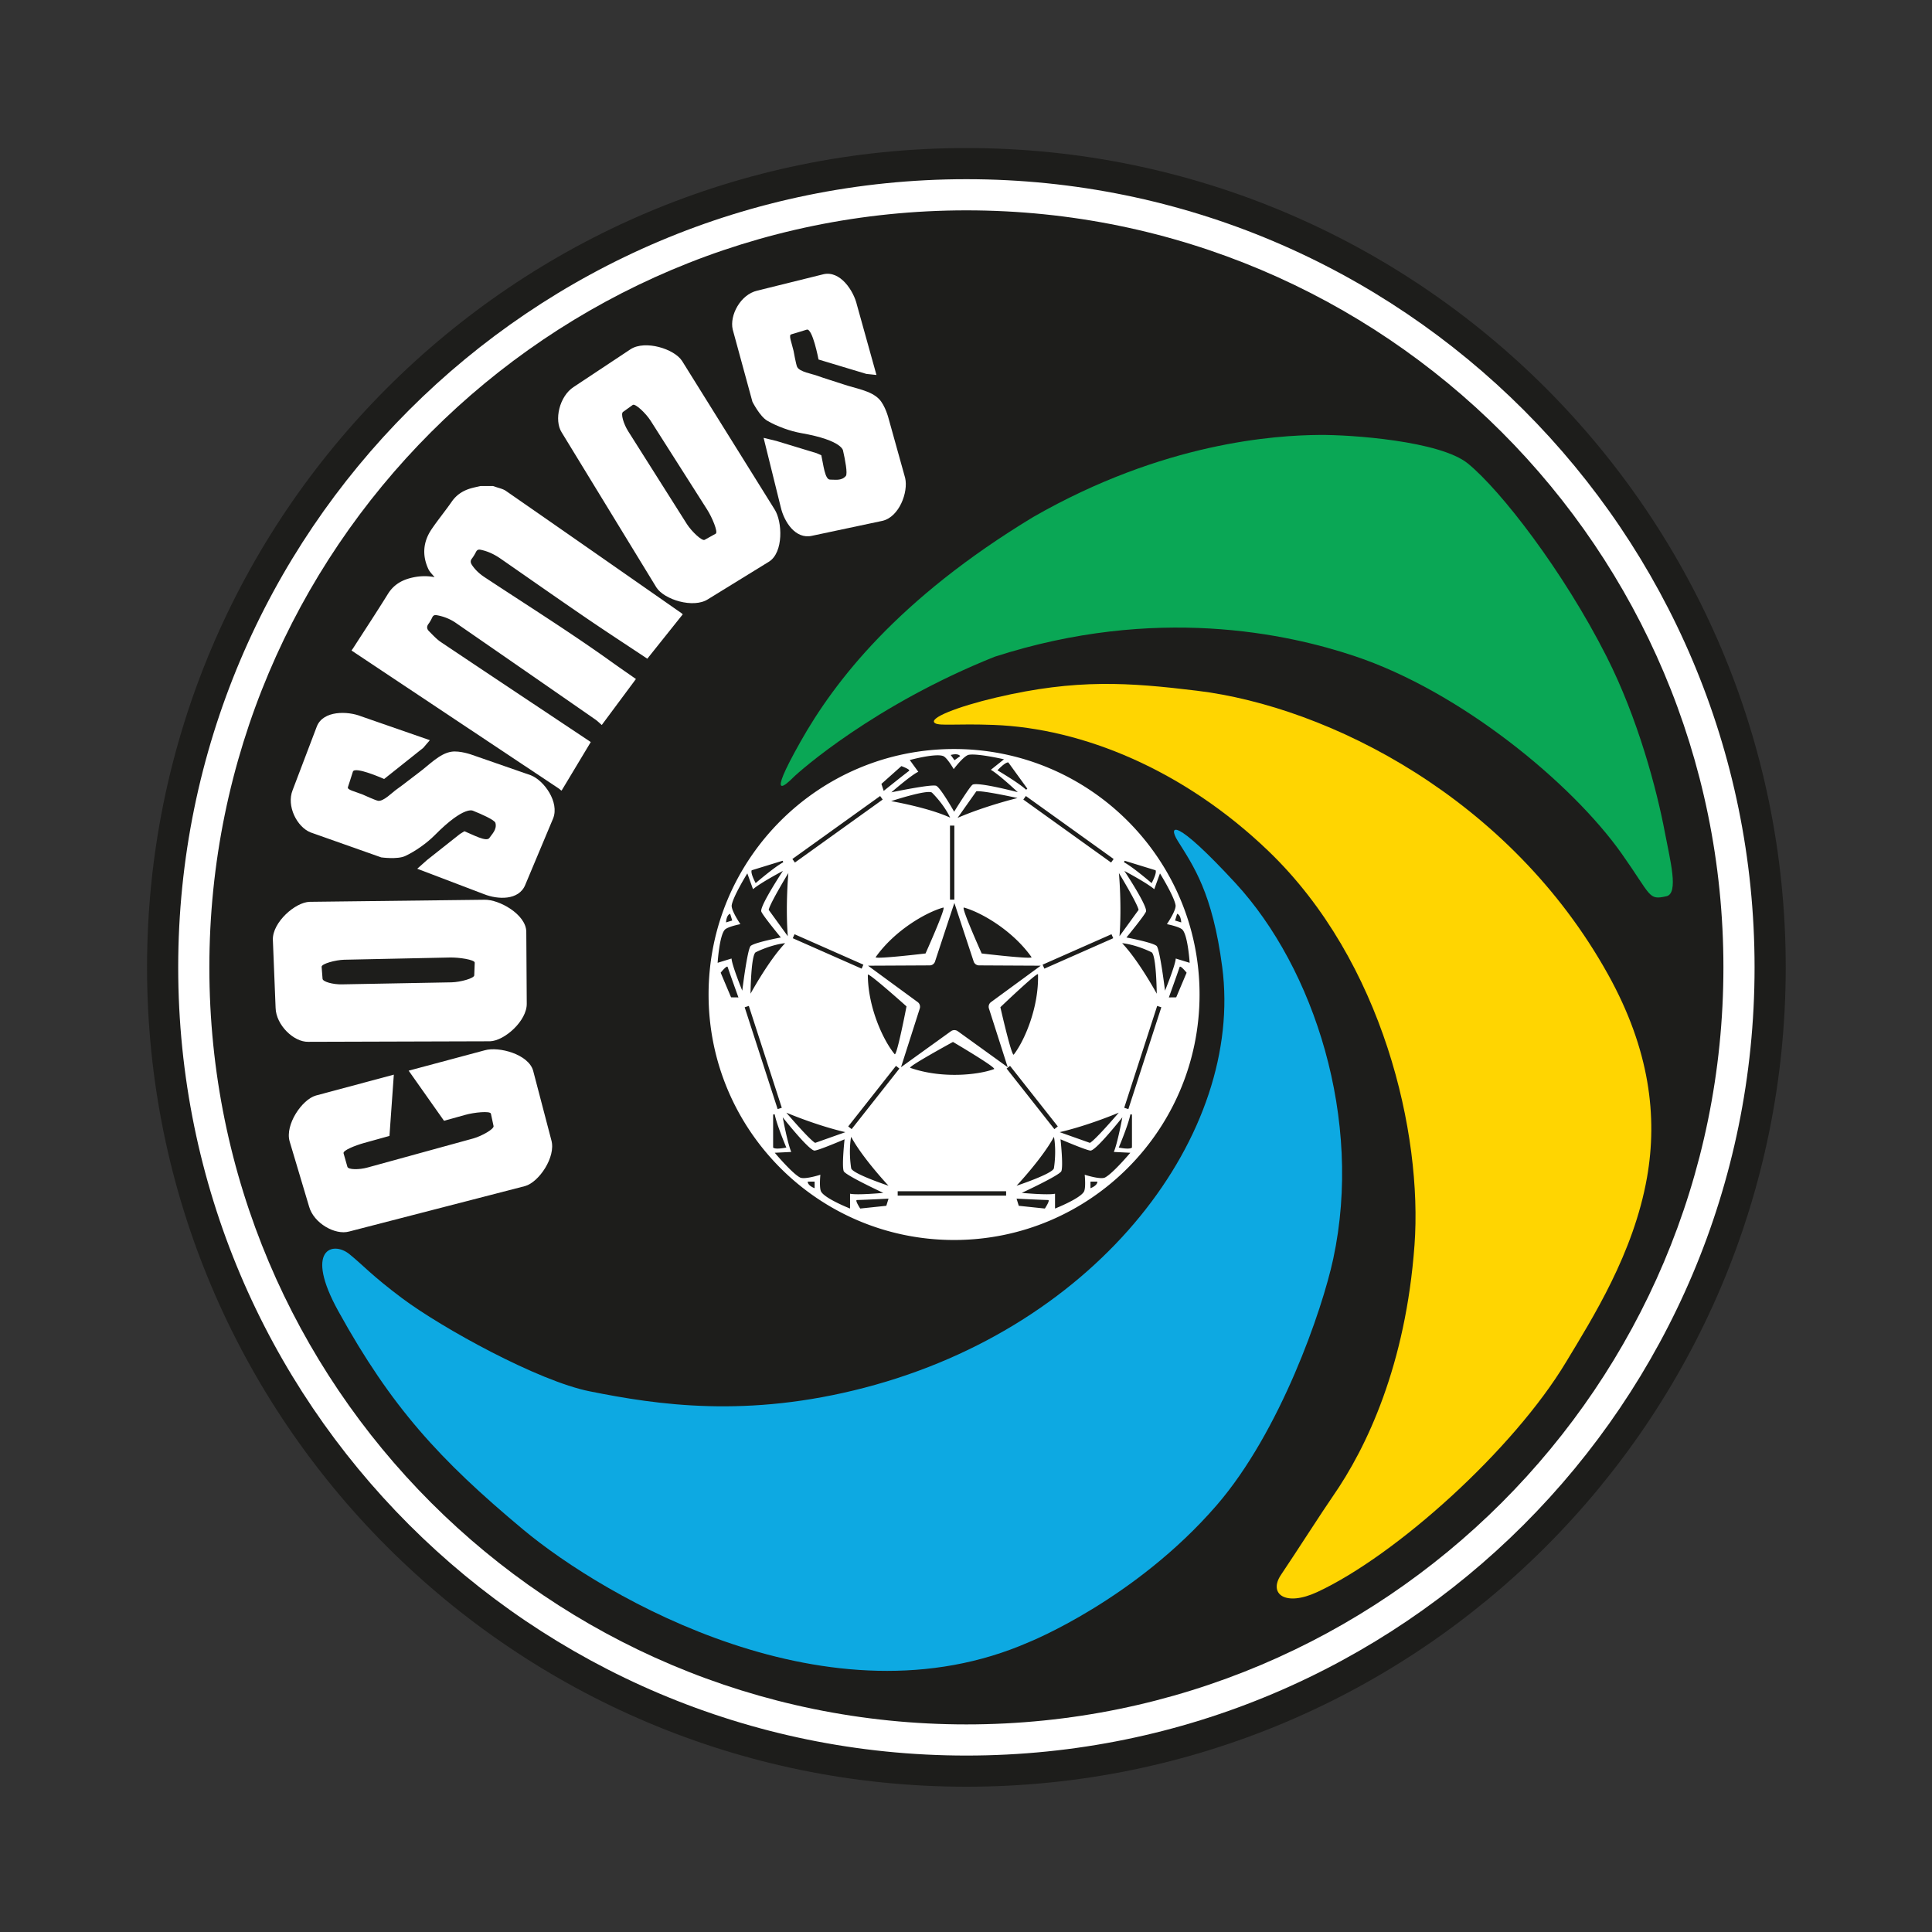 <svg data-type="color" xmlns="http://www.w3.org/2000/svg" viewBox="0 0 1171.653 1171.653" data-bbox="89.053 89.779 994.014 994.014">
    <rect x="0" y="0" width="1171.653" height="1171.653" fill="#333333" stroke="none"/>
    <g>
        <defs>
            <clipPath id="74dd26e4-a7bc-4552-b6eb-a08580c584b4" clipPathUnits="userSpaceOnUse">
                <path d="M-439.546 794.42h878.74V-84.32h-878.74Z"></path>
            </clipPath>
            <clipPath id="3ce013c1-c663-438a-a7c3-078a28168767" clipPathUnits="userSpaceOnUse">
                <path d="M-439.545 75.838h878.74v-878.74h-878.74Z"></path>
            </clipPath>
            <clipPath id="624095bc-761c-49de-83aa-b60af2ef04ce" clipPathUnits="userSpaceOnUse">
                <path d="M-439.545 67.334h878.74v-878.74h-878.74Z"></path>
            </clipPath>
            <clipPath id="5b875c49-69dc-4719-9d41-9b5e5863e4c9" clipPathUnits="userSpaceOnUse">
                <path d="M0 878.74h878.74V0H0Z"></path>
            </clipPath>
            <clipPath id="c46884ae-4f68-47c5-a50e-c983f25212b3" clipPathUnits="userSpaceOnUse">
                <path d="M-469.938 235.157h878.74v-878.74h-878.74Z"></path>
            </clipPath>
            <clipPath id="bb996237-3c4a-4942-b6b3-e941428ef21f" clipPathUnits="userSpaceOnUse">
                <path d="M-544.357 314.155h878.74v-878.74h-878.74Z"></path>
            </clipPath>
            <clipPath id="e0d3fab3-a5a1-4d83-bbcc-4583d068bcb6" clipPathUnits="userSpaceOnUse">
                <path d="M-468.07 746.867h878.74v-878.74h-878.74Z"></path>
            </clipPath>
            <clipPath id="3aed84e8-0262-48a4-8498-09dab3458efd" clipPathUnits="userSpaceOnUse">
                <path d="M-295.888 191.306h878.74v-878.74h-878.74Z"></path>
            </clipPath>
            <clipPath id="286e2557-9463-414f-b5ad-95876651cd36" clipPathUnits="userSpaceOnUse">
                <path d="M-353.147 200.563h878.74v-878.74h-878.74Z"></path>
            </clipPath>
            <clipPath id="b355838d-2134-4544-be87-9a645abce632" clipPathUnits="userSpaceOnUse">
                <path d="M-156.576 436.52h878.74v-878.74h-878.74Z"></path>
            </clipPath>
            <clipPath id="20097f60-f507-485c-bd76-1e49ee7d4339" clipPathUnits="userSpaceOnUse">
                <path d="M-185.873 486.977h878.74v-878.74h-878.74Z"></path>
            </clipPath>
            <clipPath id="b9555b66-1ca8-4e27-90f7-66c1fb64e012" clipPathUnits="userSpaceOnUse">
                <path d="M-194.256 391.15h878.74v-878.74h-878.74Z"></path>
            </clipPath>
            <clipPath id="b5419378-654a-44bc-bb02-6dd3fd2b9498" clipPathUnits="userSpaceOnUse">
                <path d="M-159.974 295.94h878.74V-582.8h-878.74Z"></path>
            </clipPath>
        </defs>
        <path data-color="1" d="M0 0c-47.83 0-94.235 9.369-137.925 27.849-42.195 17.846-80.087 43.394-112.625 75.931-32.538 32.538-58.085 70.431-75.932 112.626-18.479 43.69-27.849 90.094-27.849 137.924 0 47.83 9.37 94.235 27.849 137.925 17.847 42.195 43.394 80.087 75.932 112.625 32.538 32.538 70.43 58.085 112.625 75.932 43.69 18.48 90.095 27.85 137.925 27.85 47.83 0 94.234-9.37 137.925-27.85 42.194-17.847 80.087-43.394 112.625-75.932 32.537-32.538 58.085-70.43 75.931-112.625 18.48-43.69 27.849-90.095 27.849-137.925 0-47.83-9.369-94.234-27.849-137.924-17.846-42.195-43.394-80.088-75.93-112.626-32.539-32.537-70.432-58.085-112.626-75.93C94.234 9.367 47.83 0 0 0" fill="#1d1d1b" clip-path="url(#74dd26e4-a7bc-4552-b6eb-a08580c584b4)" transform="matrix(1.333 0 0 -1.333 586.06 1059.227)"></path>
        <path data-color="2" d="M0 0c-49.165 0-96.87-9.633-141.789-28.633-43.378-18.347-82.33-44.608-115.776-78.054-33.446-33.446-59.707-72.398-78.054-115.776-19-44.919-28.633-92.624-28.633-141.789 0-49.165 9.633-96.87 28.633-141.789 18.347-43.378 44.608-82.33 78.054-115.776 33.446-33.446 72.398-59.707 115.776-78.054 44.919-19 92.624-28.633 141.789-28.633 49.165 0 96.87 9.634 141.79 28.633 43.377 18.347 82.329 44.608 115.775 78.054 33.446 33.446 59.707 72.398 78.054 115.776 19 44.92 28.633 92.624 28.633 141.79 0 49.164-9.633 96.87-28.633 141.788-18.347 43.378-44.608 82.33-78.054 115.776C224.12-73.24 185.167-46.98 141.79-28.633 96.87-9.633 49.165 0 0 0m0-19.843c190.212 0 344.41-154.197 344.41-344.409S190.212-708.661 0-708.661c-190.212 0-344.409 154.197-344.409 344.409S-190.212-19.843 0-19.843" fill="#ffffff" clip-path="url(#3ce013c1-c663-438a-a7c3-078a28168767)" transform="matrix(1.333 0 0 -1.333 586.06 101.117)"></path>
        <path data-color="1" d="M0 0c-205.867 0-372.756-166.888-372.756-372.756 0-205.867 166.889-372.756 372.756-372.756 205.867 0 372.756 166.889 372.756 372.756C372.756-166.888 205.867 0 0 0m358.583-372.756c0-198.04-160.543-358.583-358.583-358.583-198.04 0-358.583 160.543-358.583 358.583C-358.583-174.716-198.04-14.173 0-14.173c198.04 0 358.583-160.543 358.583-358.583" fill="#1d1d1b" clip-path="url(#624095bc-761c-49de-83aa-b60af2ef04ce)" transform="matrix(1.333 0 0 -1.333 586.06 89.779)"></path>
        <path data-color="2" d="M434.178 503.344h-1.984v-33.667h1.984zm72.463-15.18-39.93 28.652-1.155-1.612 39.934-28.652zm-.172-36.045-.802 1.816-31.333-13.845.802-1.815zm-25.227-85.62-21.73 27.549-1.556-1.228 21.727-27.55zm47.103 54.205-1.888.612-15-46.334 1.888-.611zm-126.766 94.5-1.156 1.612-39.934-28.652 1.157-1.612zM392.8 440.09l-31.333 13.845-.801-1.816 31.333-13.844zm64.933-103.088H408.4v-1.984h49.333zm-48.554 55.818-1.558 1.228-21.727-27.55 1.557-1.227zm-53.502-17.838-15 46.334-1.888-.612 14.999-46.333zm179.85 88.234-.937-3.044 2.81-.865s-.106 3.4-1.872 3.909m-24.082 23.41c4.072-2.186 12.48-9.441 12.48-9.441s2.477 4.506 1.8 5.845l-14.055 4.327s-.388-.643-.226-.73m25.22-47.622c-1.505-4.47-4.898-13.822-4.898-13.822l3.345.037 4.733 11.206s-2.843 3.583-3.181 2.579m-26.153 10.852c7.56-7.927 15.75-22.98 15.75-22.98s-.166 17.782-2.396 18.869c-6.22 3.03-11.614 3.978-13.353 4.11m-1.204 3.17L518 465.014c-.57 2.986-8.948 16.752-8.948 16.752s1.358-14.748.256-28.74m15.819 21.39c-3.341 2.895-13.597 8.319-13.597 8.319s10.335-15.58 9.862-18.366c-.235-1.381-8.926-11.914-8.926-11.914s11.754-2.204 13.699-3.82c1.532-1.27 3.855-20.381 3.855-20.381s4.654 11.364 4.888 14.625l6.325-1.948s-.762 12.128-3.21 14.985c-1.25 1.46-7.148 2.6-7.148 2.6s4.328 6.322 3.945 8.65c-.671 4.072-7.094 14.448-7.094 14.448zm-25.892-133.031h-3.125v-3s3.157 1.125 3.125 3m15 30.5c-.875-4.625-5.25-15-5.25-15s4.939-1.061 6 0v15s-.716.184-.75 0M476.86 333.01c-4.626.125-14.376.625-14.376.625l1-3.25 11.875-1.25s2.538 3.847 1.5 3.875m2.625 28.75c-5.25-9.75-17-22.25-17-22.25s16.625 5.5 17 8c1.045 6.972.377 12.514 0 14.25m2.625 2.125 13.75-4.875c2.635 1.45 13.125 13.75 13.125 13.75s-13.438-5.75-26.875-8.875m24.625-9c1.75 4.125 3.875 15.75 3.875 15.75s-11.625-14.75-14.375-15.125c-1.364-.186-13.75 5.125-13.75 5.125s1.327-12.12.375-14.5c-.75-1.875-18-9.875-18-9.875s12-1.125 15.125-.375v-6.75s11.153 4.383 13.125 7.625c1.008 1.657.375 7.75.375 7.75s7.177-2.322 9.25-1.25c3.625 1.875 11.5 11.25 11.5 11.25zm-74.208 180.597 1.726-2.382 2.579 1.869c-1.052 1.508-4.305.513-4.305.513m34.85-15.308-8.63 11.908c-1.485.208-4.951-3.588-4.951-3.588s9.58-5.62 12.963-8.769c.135-.125.62.45.62.45m-57.298 10.241-9.08-8.094 1.044-3.179s7.758 6.228 11.503 9.094c.84.643-3.467 2.18-3.467 2.18m13.976-12.122c-1.748 1.76-18.632-3.816-18.632-3.816s16.888-2.897 26.83-7.498c-.687 1.604-3.324 6.404-8.198 11.314m38.873-2.404s-15.733 3.491-18.743 3.067l-8.543-12.094c12.888 5.555 27.286 9.027 27.286 9.027m-6.167 17.628s-11.893 2.734-15.964 2.054c-2.327-.388-6.914-6.524-6.914-6.524s-2.983 5.216-4.768 5.93c-3.493 1.393-15.22-1.797-15.22-1.797l3.884-5.359c-3.01-1.274-12.266-9.343-12.266-9.343s18.838 3.965 20.536 2.925c2.156-1.321 8.033-11.736 8.033-11.736s7.167 11.624 8.4 12.292c2.484 1.346 20.564-3.412 20.564-3.412s-8.442 7.959-12.26 10.187zm-126.447-74.212 2.81.865-.936 3.044c-1.766-.509-1.874-3.909-1.874-3.909m25.73 28.05-14.055-4.327c-.676-1.339 1.8-5.845 1.8-5.845s8.41 7.255 12.48 9.442c.163.087-.224.73-.224.73m-28.175-50.93 4.733-11.207 3.345-.037s-3.393 9.353-4.897 13.822c-.338 1.004-3.181-2.579-3.181-2.579m15.98 9.32c-2.23-1.087-2.397-18.868-2.397-18.868s8.189 15.052 15.75 22.98c-1.74-.134-7.133-1.082-13.352-4.112m14.813 36.02s-8.38-13.766-8.948-16.752l8.692-11.987c-1.102 13.991.256 28.74.256 28.74m-18.676-.153s-6.424-10.376-7.094-14.448c-.383-2.328 3.946-8.649 3.946-8.649s-5.9-1.14-7.15-2.6c-2.446-2.858-3.208-14.986-3.208-14.986l6.325 1.948c.234-3.26 4.887-14.625 4.887-14.625s2.323 19.111 3.855 20.382c1.945 1.615 13.699 3.82 13.699 3.82s-8.692 10.532-8.926 11.913c-.474 2.787 9.86 18.366 9.86 18.366s-10.254-5.424-13.595-8.318zm30.617-143.229v3h-3.125c-.032-1.875 3.125-3 3.125-3m-18.875 33.5v-15c1.06-1.06 6 0 6 0s-4.375 10.375-5.25 15c-.035.184-.75 0-.75 0m39.625-42.75 11.875 1.25 1 3.25s-9.75-.5-14.375-.625c-1.038-.028 1.5-3.875 1.5-3.875m-4.125 18.375c.375-2.5 17-8 17-8s-11.75 12.5-17 22.25c-.377-1.736-1.046-7.278 0-14.25m-29.5 25.25s10.489-12.299 13.125-13.75l13.75 4.875c-13.437 3.125-26.875 8.875-26.875 8.875m-5.25-18.25s7.875-9.375 11.5-11.25c2.073-1.072 9.25 1.25 9.25 1.25s-.633-6.093.375-7.75c1.972-3.242 13.125-7.625 13.125-7.625v6.75c3.125-.75 15.125.375 15.125.375s-17.25 8-18 9.875c-.952 2.381.375 14.5.375 14.5s-12.386-5.31-13.75-5.125c-2.75.375-14.375 15.125-14.375 15.125s2.125-11.625 3.875-15.75zm102.64 66.222s5.153-22.766 6.099-21.55c4.822 6.198 11.454 21.405 11.019 36.493-.043 1.39-17.122-14.943-17.122-14.943m-41-27.582c14.246-4.993 30.748-3.289 38.118-.575 1.445.532-18.683 12.351-18.683 12.351S412.81 393.61 414.12 393.15m-19.302 42.334c.056-15.094 7.178-30.078 12.199-36.116.985-1.184 5.396 21.737 5.396 21.737s-17.6 15.768-17.595 14.38m74.462 8.04c-8.722 12.318-23.163 20.485-30.743 22.54-1.486.403 8.08-20.888 8.08-20.888s23.466-2.787 22.663-1.653m-48.217 1.653s9.567 21.291 8.08 20.888c-7.58-2.055-22.02-10.222-30.742-22.54-.8-1.135 22.666 1.652 22.666 1.652m4.326-3.658c-.36-1.06-1.322-1.76-2.422-1.76 0 0-18.501-.1-28.062-.14 7.7-5.66 22.622-16.582 22.622-16.582.68-.499 1.04-1.3 1.04-2.08 0-.258-.04-.56-.121-.799 0 0-5.621-17.603-8.542-26.724 7.742 5.601 22.764 16.402 22.764 16.402.898.64 2.12.64 3.04 0 0 0 14.98-10.8 22.74-16.402-2.9 9.121-8.54 26.724-8.54 26.724a2.7 2.7 0 0 0-.12.8c0 .78.36 1.578 1.04 2.08 0 0 14.92 10.92 22.643 16.58-9.56.04-28.064.141-28.064.141-1.1 0-2.1.721-2.44 1.76 0 0-5.8 17.562-8.78 26.654-3.02-9.09-8.8-26.652-8.798-26.654m120.342-15.01c0-61.68-50.003-111.684-111.684-111.684-61.682 0-111.685 50.003-111.685 111.685s50.003 111.685 111.685 111.685c61.68 0 111.684-50.003 111.684-111.685" fill="#ffffff" clip-path="url(#5b875c49-69dc-4719-9d41-9b5e5863e4c9)" transform="matrix(1.333 0 0 -1.333 0 1171.653)"></path>
        <path data-color="3" d="M0 0c59.459 34.094 110.336 37.179 130.221 37.342 14.022.133 54.897-2.662 67.581-13.034 15.014-12.303 43.295-48.838 62.99-87.665 14.328-28.241 22.94-60.685 26.667-80.549 2.28-12.154 6.333-27.333.631-28.617-8.362-1.882-6.63-.05-20.416 19.449-22.693 32.046-73.22 73.731-121.549 89.834-30.412 10.154-90.333 23.334-163.666-.333-54.77-21.91-88.73-52.026-91.579-54.864-2.826-2.836-12.989-12.579 3.248 16.21C-90.508-74.94-61.663-37.318 0 0" fill="#0aa755" clip-path="url(#c46884ae-4f68-47c5-a50e-c983f25212b3)" transform="matrix(1.333 0 0 -1.333 626.584 313.543)"></path>
        <path data-color="4" d="M0 0c60.064-7.268 142.572-48.932 187.141-129.189 18.946-34.14 22.535-64.661 17.661-92.305-6.082-34.493-24.781-63.951-36.821-83.931-24.105-40.103-77.456-87.981-113.136-104.612-14.701-6.823-22.312-.821-16.595 7.746 7.196 10.699 18.866 28.95 23.609 35.774 15.436 22.212 33.18 59.654 37.175 114.315 3.68 50.512-14.241 128.999-66.361 179.162C-5.8-36.046-51.997-17.076-92.471-15.564c-16.714.63-24.406-.531-26.573.757-3.607 2.182 10.14 7.56 27.79 11.708C-54.663 5.495-30.85 3.731 0 0" fill="#ffd501" clip-path="url(#bb996237-3c4a-4942-b6b3-e941428ef21f)" transform="matrix(1.333 0 0 -1.333 725.81 418.873)"></path>
        <path data-color="5" d="M0 0c-90.295-39.578-193.005 20.126-230.285 51.273-38.055 31.762-59.918 55.743-83.922 99.161-15.734 28.42-2.54 32.11 4.948 26.08 6.285-5.089 10.232-9.778 24.014-20.09 18.246-13.634 61.98-37.713 85.383-42.36 30.816-6.183 71.56-12.306 125.078 1.675C32.759 143.832 97.654 231.893 87.875 306.994c-4.433 34.018-13.19 46.174-20.318 57.618-4.258 6.847-1.81 11.186 26.35-19.347 35.712-38.71 58.087-107.46 44.466-170.885-5.025-23.399-24.113-78.676-53.007-112.095C48.18 19.275 0 0 0 0" fill="#0da9e2" clip-path="url(#e0d3fab3-a5a1-4d83-bbcc-4583d068bcb6)" transform="matrix(1.333 0 0 -1.333 624.092 995.822)"></path>
        <path data-color="2" d="M0 0c-2.151 3.354-6.921 7.882-8.081 7.138l-4.43-3.183c-1.159-.744.229-5.503 2.38-8.857l26.683-42.192c2.151-3.354 6.921-7.881 8.081-7.138l5.031 2.794c1.159.744-1.715 7.525-3.866 10.879zm56.451-40.419c3.561-5.553 4.094-19.487-2.509-23.722L26.076-81.3c-6.603-4.235-19.843-.167-23.404 5.385l-43.089 70.54c-3.561 5.553-1.095 16.487 5.508 20.722l25.866 17.155c6.603 4.235 19.843.168 23.404-5.384Z" fill="#ffffff" clip-path="url(#3aed84e8-0262-48a4-8498-09dab3458efd)" transform="matrix(1.333 0 0 -1.333 394.517 255.075)"></path>
        <path data-color="2" d="m0 0 18.256-5.553 2.161-.947c.898-3.882 1.583-11.167 4-11.083 1.931.066 5.166-.75 7.166 1.666.878 1.061-.35 7.493-1.25 11.375 0 0 .125 4.75-19.125 8.125C6.371 4.431.198 6.634-4.225 9.236c-3.349 1.97-6.694 8.597-6.694 8.597l-8.972 32.884c-1.488 6.427 3.51 15.896 11.153 17.666l30.126 7.464c7.643 1.769 13.746-7.511 15.233-13.938l8.884-31.885-4.588.476-21.765 6.554S16.417 51.5 13.77 50.634c-1.743-.57-7.02-2.134-7.02-2.134-1.342-.31.144-3.634 1.043-7.516 0 0 1.123-6.314 1.652-7.348 1.133-2.218 6.79-3.091 9.138-3.969 2.897-1.084 8.742-2.831 11.667-3.834 5.833-2 12.73-2.884 16.5-6.833 2.758-2.889 4.225-8.606 4.225-8.606l7.589-27.239c1.488-6.426-2.692-17.729-10.335-19.498l-32.01-6.792c-7.643-1.77-12.745 6.51-14.233 12.937L-5.833 1.417Z" fill="#ffffff" clip-path="url(#286e2557-9463-414f-b5ad-95876651cd36)" transform="matrix(1.333 0 0 -1.333 470.862 267.418)"></path>
        <path data-color="2" d="M0 0c-3.983-.099-10.329-1.828-10.294-3.205l.423-5.439c.034-1.377 4.823-2.659 8.806-2.56l49.913.923c3.983.099 10.328 1.829 10.294 3.205l.222 5.75c-.034 1.378-7.323 2.439-11.306 2.34Zm63.84 27.291c6.594.164 18.784-6.608 18.979-14.45l.21-32.723c.195-7.842-10.151-17.05-16.745-17.215l-82.657-.244c-6.594-.164-14.662 7.617-14.857 15.46L-32.478 9.13c-.195 7.842 10.151 17.051 16.745 17.215z" fill="#ffffff" clip-path="url(#b355838d-2134-4544-be87-9a645abce632)" transform="matrix(1.333 0 0 -1.333 208.768 582.026)"></path>
        <path data-color="2" d="m0 0 34.676 9.286c6.349 1.789 19.834-1.761 21.961-9.311l8.292-31.656c2.128-7.55-5.621-19.036-11.97-20.82l-80.031-20.672c-6.35-1.79-16.091 3.755-18.218 11.306l-8.875 29.742c-2.127 7.55 5.622 19.03 11.97 20.82L-6.75-1.809l-1.985-27.88-11.703-3.25c-3.835-1.08-9.591-3.334-9.182-4.65.404-1.302 1.754-6.166 1.754-6.166.373-1.325 5.33-1.384 9.166-.303l48.135 13.232c3.836 1.08 9.557 4.324 9.183 5.65l-1.206 5.627c-.374 1.326-7.698.552-11.533-.528l-9.796-2.72z" fill="#ffffff" clip-path="url(#20097f60-f507-485c-bd76-1e49ee7d4339)" transform="matrix(1.333 0 0 -1.333 247.831 649.303)"></path>
        <path data-color="2" d="m0 0 14.964 11.84 2.009 1.237c3.703-1.473 10.08-5.06 11.388-3.027 1.05 1.625 3.56 3.819 2.718 6.84-.372 1.326-6.36 3.98-10.061 5.453 0 0-3.833 2.808-17.573-11.09C-.012 7.761-5.34 3.941-9.996 1.789c-3.528-1.63-10.879-.604-10.879-.604l-32.138 11.36c-6.129 2.438-11.065 11.94-8.165 19.229l11.028 29.013c2.9 7.29 14.003 7.017 20.132 4.58L1.25 54.504l-3.005-3.5-17.785-14.155s-13.43 5.982-14.227 3.314c-.524-1.758-2.244-6.986-2.244-6.986-.509-1.28 3.07-1.952 6.771-3.425 0 0 5.83-2.673 6.98-2.828 2.47-.332 6.408 3.82 8.468 5.25 2.541 1.763 7.307 5.571 9.797 7.404 4.967 3.655 9.623 8.82 15.016 9.668 3.946.621 9.48-1.43 9.48-1.43l26.71-9.28c6.13-2.438 13.037-12.313 10.138-19.602L44.691-11.244c-2.896-7.29-12.607-6.765-18.737-4.327L-4.486-3.987Z" fill="#ffffff" clip-path="url(#b9555b66-1ca8-4e27-90f7-66c1fb64e012)" transform="matrix(1.333 0 0 -1.333 259.008 521.534)"></path>
        <path data-color="2" d="M0 0v.24c.211.286.438.561.63.859 5.297 8.225 10.685 16.394 15.841 24.707 2.33 3.756 5.592 5.914 9.69 7.076 3.842 1.088 7.734 1.303 11.518.556-.94 1.207-2.185 2.322-2.828 3.715-2.891 6.259-2.373 12.395 1.477 18.076 2.91 4.296 6.23 8.313 9.192 12.576 2.277 3.279 5.372 5.153 9.11 6.159 1.298.35 2.619.613 3.93.916h5.76c.257-.082.518-.153.771-.248 1.706-.637 3.631-.961 5.082-1.968 26.6-18.451 53.146-36.984 79.7-55.503.247-.172.461-.391.738-.628L134.483-3.66c-9.5 6.319-18.979 12.486-28.312 18.867-12.868 8.796-25.624 17.755-38.432 26.638-2.782 1.93-5.781 3.384-9.126 4.06-.934.189-1.59-.046-2.059-.96-.545-1.064-1.153-2.115-1.88-3.059-.815-1.056-.598-1.968.051-2.942 1.511-2.266 3.485-4.047 5.744-5.538C79.745 20.682 99.321 8.408 118.11-5.05c3.664-2.626 7.382-5.182 11.19-7.85l-15.536-20.917c-1.084.927-1.962 1.82-2.974 2.522a32907.604 32907.604 0 0 1-63.383 43.894c-2.614 1.805-5.554 2.974-8.71 3.528-.928.163-1.6-.032-2.048-.977-.494-1.043-1.053-2.08-1.742-3-.893-1.195-.727-2.317.193-3.238 1.768-1.77 3.483-3.682 5.538-5.06 22.377-14.998 44.816-29.904 67.237-44.837.384-.256.757-.528.871-.607L95.52-63.6h-.24c-.394.317-.765.667-1.184.946C80.295-53.458 66.489-44.27 52.685-35.08L0 0" fill="#ffffff" clip-path="url(#b5419378-654a-44bc-bb02-6dd3fd2b9498)" transform="matrix(1.333 0 0 -1.333 213.3 394.587)"></path>
    </g>
</svg>
